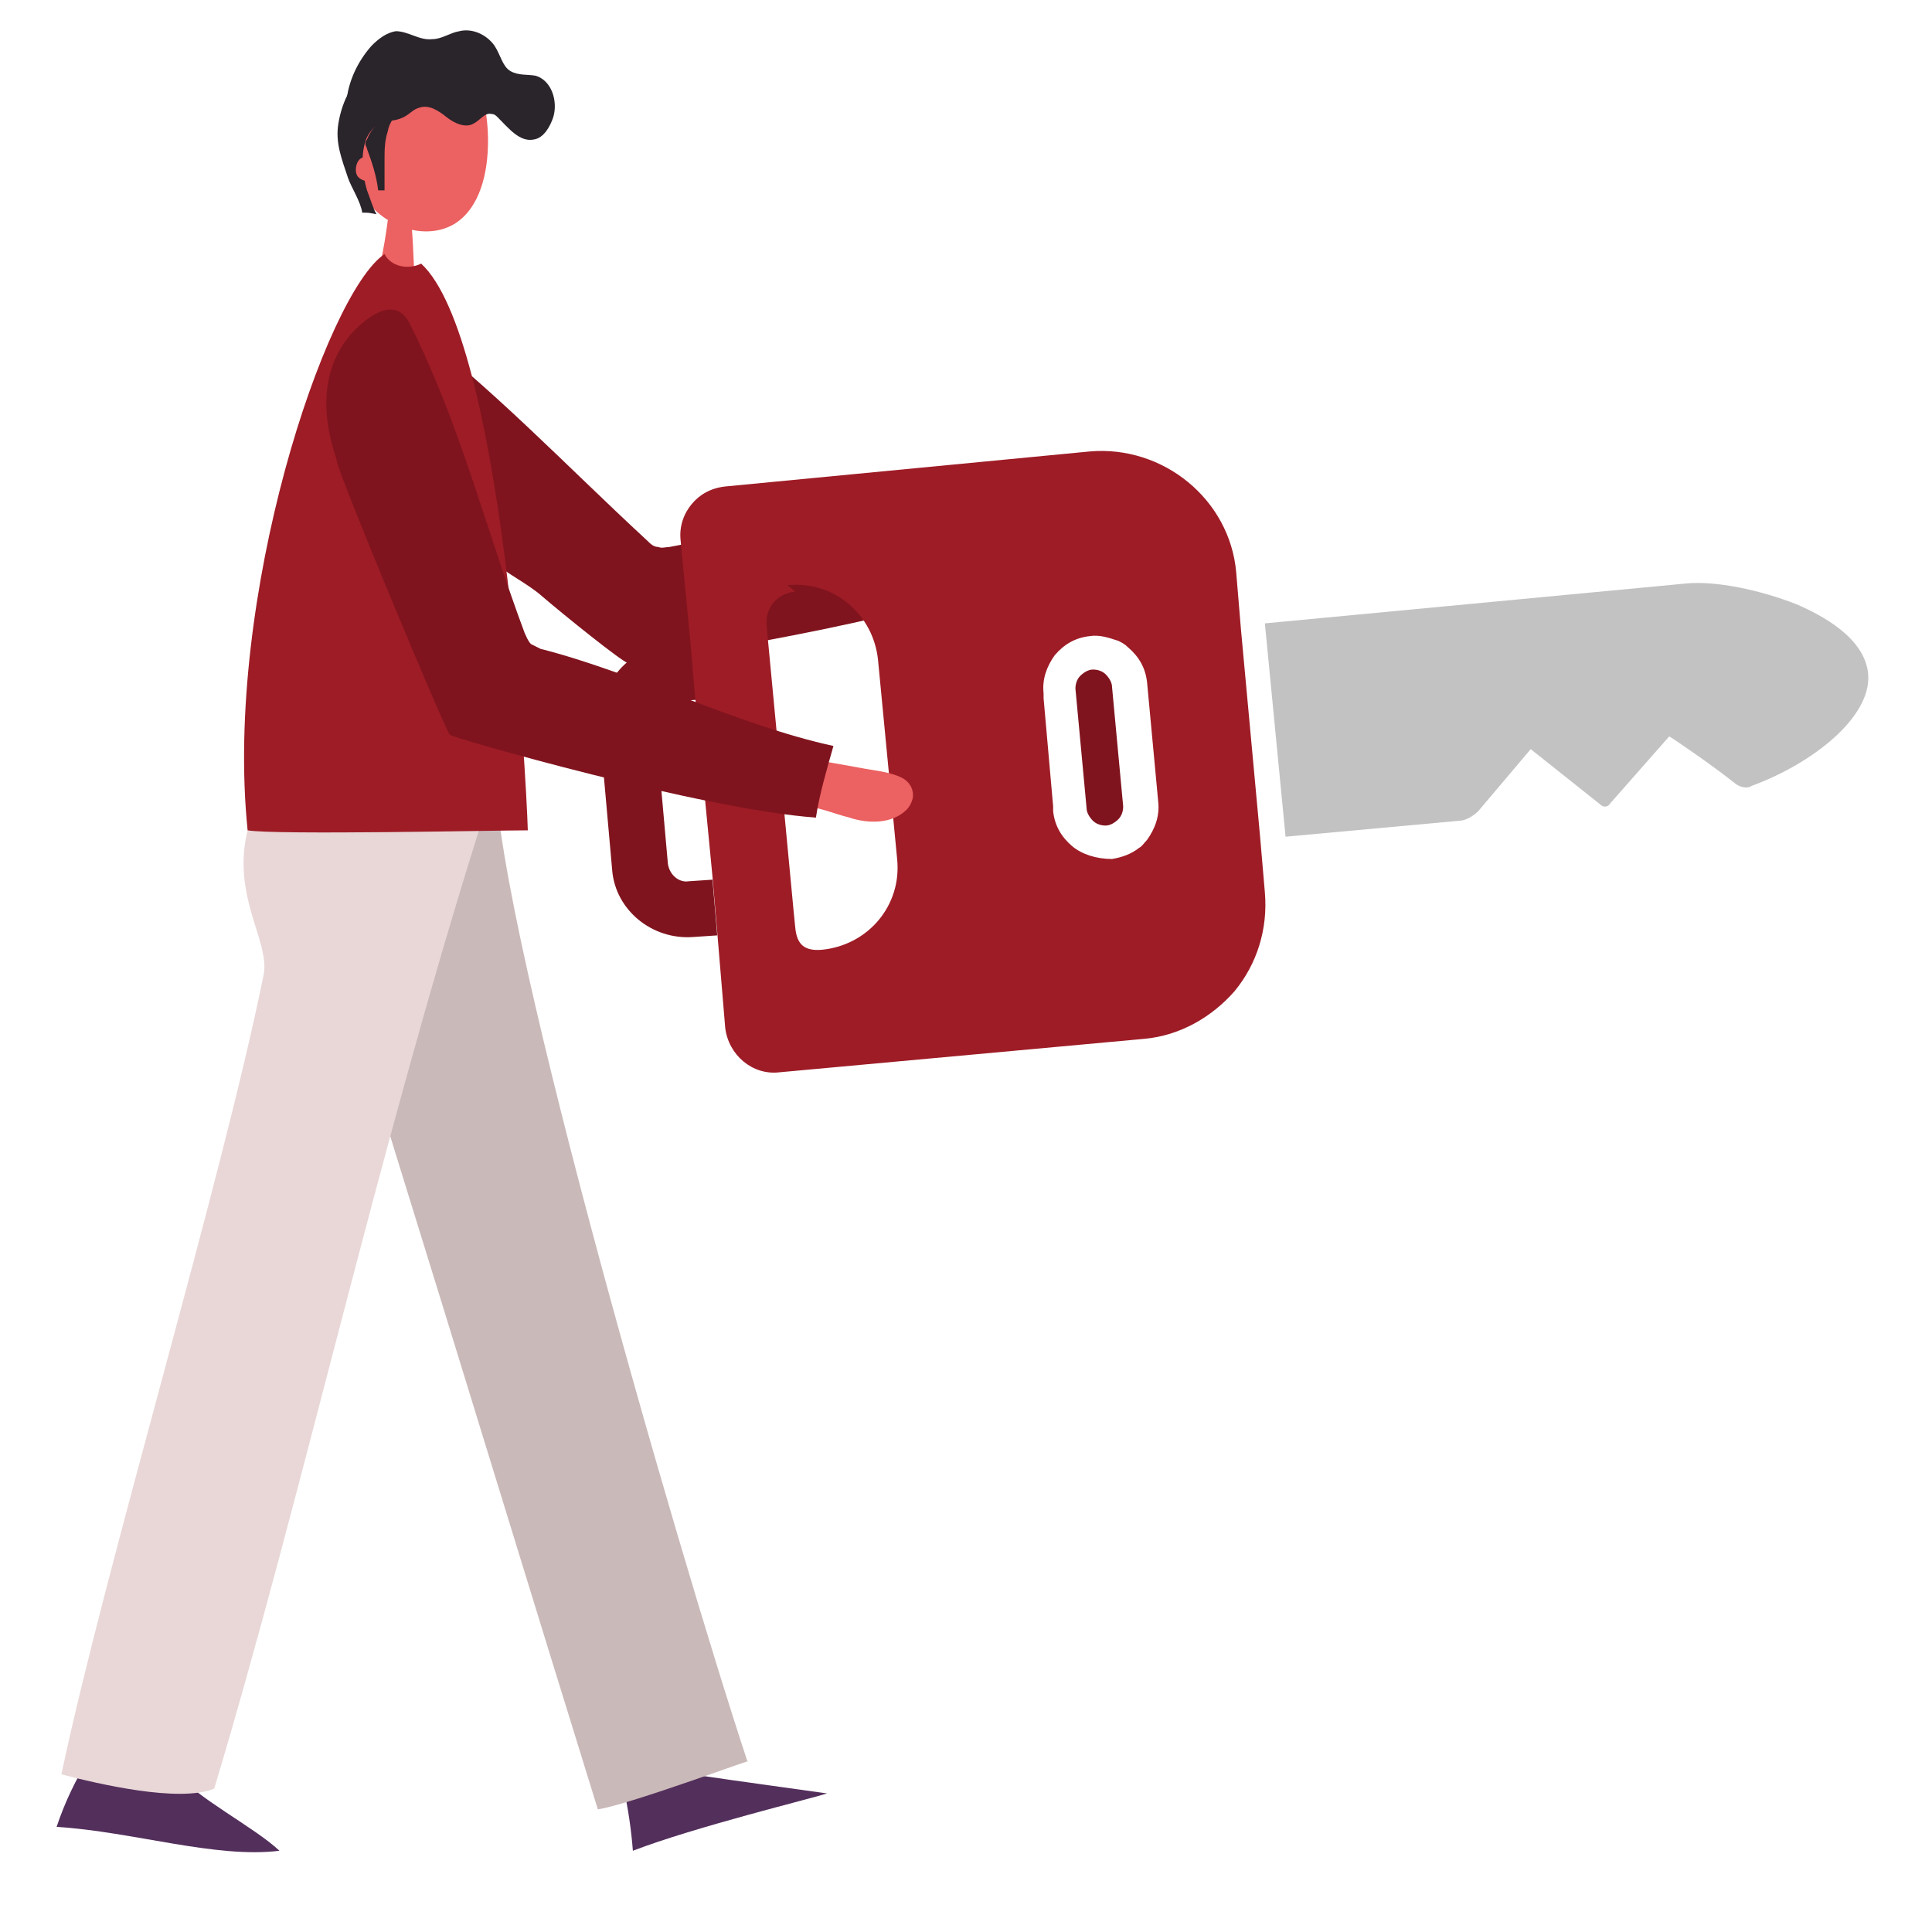 <?xml version="1.0" encoding="UTF-8"?>
<svg width="256px" height="256px" viewBox="0 0 256 256" version="1.1" xmlns="http://www.w3.org/2000/svg" xmlns:xlink="http://www.w3.org/1999/xlink">
    <!-- Generator: Sketch 52.5 (67469) - http://www.bohemiancoding.com/sketch -->
    <title>Çilingir</title>
    <desc>Created with Sketch.</desc>
    <g id="_Components" stroke="none" stroke-width="1" fill="none" fill-rule="evenodd">
        <g id="Çilingir">
            <g id="çilingir" transform="translate(-6, -10)">
                <g transform="translate(12.656, 12.656)">
                    <path d="M41.977,8.859 C41.344,5.695 45.352,4.008 48.516,3.586 C51.68,3.164 54,3.797 55.688,6.539 C57.375,9.281 58.008,12.656 58.008,16.031 C58.008,20.25 56.953,24.891 53.578,27 C49.359,29.531 43.242,27 41.133,22.57 C38.812,17.93 40.078,13.289 41.977,8.859" id="Path" fill="#EC6161"></path>
                    <path d="M47.672,25.734 C48.094,27.844 48.094,32.062 48.305,34.172 C48.305,34.805 51.258,37.125 51.68,37.547 C55.266,41.977 53.578,47.25 55.266,52.734 C46.617,53.367 47.461,48.938 38.812,48.516 C39.867,44.086 41.555,39.023 43.031,34.805 C44.086,31.852 44.719,26.578 44.719,26.578 C44.93,26.367 45.141,25.945 45.562,25.945 C45.984,25.945 45.562,26.789 45.352,26.367" id="Path" fill="#EC6161"></path>
                    <path d="M43.453,18.352 C43.031,17.297 41.766,16.875 40.711,17.086 C39.656,17.508 39.023,18.773 39.234,19.828 C39.445,21.305 41.344,22.359 42.82,21.727" id="Path" fill="#EC6161"></path>
                    <path d="M41.766,6.961 C39.656,8.648 38.602,11.18 38.18,13.711 C37.758,16.242 38.602,18.352 39.445,20.883 C39.867,22.148 41.133,24.047 41.344,25.523 C42.188,25.523 42.188,25.523 43.242,25.734 C42.82,25.102 42.398,23.625 41.977,22.57 C41.344,20.461 41.133,18.141 41.766,16.031 C42.398,13.922 45.562,12.023 47.672,11.602 C46.406,10.336 43.242,9.281 41.555,8.648" id="Path" fill="#2A242B"></path>
                    <path d="M43.242,18.984 C42.82,18.141 41.766,17.93 41.133,18.352 C40.5,18.773 40.289,20.039 40.711,20.672 C41.133,21.305 42.188,21.516 43.031,21.305" id="Path" fill="#EC6161"></path>
                    <path d="M46.828,11.812 C45.773,12.445 44.93,13.5 44.719,14.766 C44.297,16.031 44.297,17.297 44.297,18.562 C44.297,19.828 44.297,21.094 44.297,22.57 C44.086,22.57 43.664,22.57 43.453,22.57 C43.242,20.672 42.609,18.773 41.977,17.086 C41.977,16.875 41.766,16.664 41.766,16.453 C41.766,16.242 41.766,16.031 41.977,15.82 C42.82,13.711 44.719,12.234 46.828,11.812" id="Path" fill="#2A242B"></path>
                    <path d="M39.234,10.969 C39.445,8.227 40.711,5.484 42.609,3.375 C43.453,2.531 44.508,1.688 45.773,1.477 C47.461,1.477 48.938,2.742 50.625,2.531 C51.891,2.531 52.945,1.688 54.211,1.477 C55.898,1.055 57.797,1.898 58.852,3.375 C59.695,4.641 59.906,6.117 60.961,6.75 C62.016,7.383 63.281,7.172 64.336,7.383 C66.445,8.016 67.289,10.758 66.656,12.867 C66.234,14.133 65.391,15.609 64.125,15.82 C62.227,16.242 60.75,14.344 59.273,12.867 C59.062,12.656 58.852,12.445 58.43,12.445 C57.586,12.234 56.953,13.289 56.109,13.711 C55.055,14.344 53.578,13.711 52.523,12.867 C51.469,12.023 50.203,11.18 48.938,11.602 C48.094,11.812 47.672,12.445 46.828,12.867 C45.562,13.5 44.086,13.5 42.82,12.867 C41.555,12.445 40.5,11.391 39.445,10.547" id="Path" fill="#2A242B"></path>
                    <path d="M86.484,232.664 C90.703,233.297 98.508,234.352 102.938,234.984 C101.039,235.617 85.43,239.414 77.203,242.578 C76.992,239.836 76.57,236.883 75.938,234.141 C79.523,233.719 83.109,232.875 86.273,231.398" id="Path" fill="#532F5C"></path>
                    <path d="M16.453,232.031 C19.406,235.617 27,239.414 30.375,242.578 C21.938,243.633 10.969,240.047 0.844,239.414 C1.898,236.25 3.375,233.086 5.273,230.133 C5.273,229.922 5.484,229.711 5.695,229.711 C5.906,229.711 5.906,229.711 6.117,229.711 C9.703,230.977 13.289,232.031 16.875,233.297" id="Path" fill="#532F5C"></path>
                    <path d="M59.062,98.297 C57.586,114.539 83.109,202.711 92.391,230.766 C94.289,229.922 76.781,236.461 72.562,237.094 C63.914,209.25 54.211,177.398 45.562,149.555 C43.875,143.859 41.977,138.375 40.5,132.68 C38.391,124.664 37.125,116.438 36.492,108.211 C36.492,107.367 36.281,106.734 36.703,106.102 C37.125,105.047 38.391,104.625 39.445,104.203 C44.719,102.305 49.992,100.406 55.266,98.508" id="Path" fill="#CAB9B9"></path>
                    <path d="M59.062,98.297 C57.586,101.039 57.797,104.625 56.742,107.578 C43.031,151.242 33.328,195.75 21.727,234.352 C17.086,236.25 6.328,233.719 1.477,232.453 C7.383,204.609 22.57,154.617 28.266,126.562 C29.531,120.656 19.617,111.797 31.641,97.242 C41.555,99.984 50.414,93.234 59.062,98.297" id="Path" fill="#E9D7D7"></path>
                    <path d="M46.406,39.445 C58.641,48.727 67.922,58.641 79.102,68.977 C79.523,69.398 79.945,69.82 80.578,69.82 C81,70.031 81.633,69.82 82.055,69.82 C94.711,67.289 107.789,67.711 120.445,64.758 C121.078,67.711 121.922,72.352 122.977,75.305 C109.055,80.578 76.992,85.219 76.57,85.219 C75.727,85.008 68.133,78.891 65.18,76.359 C63.281,74.672 60.539,73.406 58.641,71.719 C55.477,69.188 53.578,65.18 49.781,63.492 C48.516,63.07 47.25,62.438 46.828,61.383 C46.406,60.75 46.406,60.117 46.406,59.273 C46.195,54.844 45.773,50.414 45.562,46.195 C45.141,43.242 45.562,41.977 46.406,39.445" id="Path" fill="#80141E"></path>
                    <path d="M49.148,32.273 C59.906,42.188 63.07,99.984 63.281,107.367 C59.484,107.367 29.742,108 26.156,107.367 C22.992,76.57 36.492,36.281 44.297,31.008 C45.141,32.695 47.461,33.117 49.148,32.273" id="Path" fill="#9E1C26"></path>
                    <g id="Group" transform="translate(71.719, 56.953)">
                        <path d="M16.031,56.953 L16.664,64.336 L13.5,64.547 C8.016,64.969 3.164,60.961 2.742,55.688 L1.055,36.703 C0.844,33.961 1.688,31.43 3.375,29.531 C5.062,27.422 7.383,26.156 10.125,25.945 L13.289,25.734 L13.922,33.117 L10.758,33.328 C10.125,33.328 9.492,33.75 9.07,34.172 C8.438,34.594 8.227,35.227 8.438,35.859 L10.125,54.844 C10.336,56.32 11.602,57.375 12.867,57.164 L16.031,56.953 Z" id="Path" fill="#80141E"></path>
                        <path d="M169.172,29.742 C168.75,24.891 163.055,21.938 159.68,20.461 C154.828,18.562 148.922,17.297 144.914,17.719 L89.227,22.992 L91.969,51.258 L114.961,49.148 C115.805,49.148 116.859,48.516 117.492,47.883 L124.453,39.656 L133.734,47.039 C134.156,47.461 134.789,47.25 135,46.828 L142.805,37.969 C143.227,38.18 148.5,41.766 151.664,44.297 C152.297,44.719 153.141,44.93 153.773,44.508 C161.789,41.555 169.594,35.438 169.172,29.742 Z" id="Path" fill="#C2C2C2"></path>
                        <path d="M17.719,76.57 C18.141,80.156 21.305,82.898 24.891,82.477 L73.195,78.047 C78.047,77.625 82.266,75.094 85.219,71.719 C88.172,68.133 89.648,63.492 89.227,58.641 L88.594,51.258 L86.062,23.836 L85.43,16.242 C84.586,6.539 75.727,-0.633 66.023,0.211 L17.719,4.852 C15.82,5.062 14.344,5.906 13.289,7.172 C12.234,8.438 11.602,10.125 11.812,12.023 L13.078,25.102 L13.711,32.484 L16.031,56.531 L16.664,63.914 L17.719,76.57 Z M63.703,52.523 C62.227,51.258 61.383,49.781 61.172,47.883 L61.172,47.25 L59.906,32.906 L59.906,32.273 C59.695,30.375 60.328,28.688 61.383,27.211 C62.648,25.734 64.125,24.891 66.023,24.68 C67.289,24.469 68.555,24.891 69.82,25.312 C70.242,25.523 70.664,25.734 71.086,26.156 C72.562,27.422 73.406,28.898 73.617,30.797 L75.094,46.617 C75.305,48.516 74.672,50.203 73.617,51.68 C73.195,52.102 72.984,52.523 72.562,52.734 C71.508,53.578 70.242,54 68.977,54.211 C66.867,54.211 64.969,53.578 63.703,52.523 Z M27,63.281 L26.789,61.172 L23.414,25.523 L23.203,23.203 C22.992,20.883 24.68,18.984 27,18.773 L25.945,17.93 C32.062,17.297 37.336,21.727 37.969,27.844 L40.5,54.211 C41.133,60.328 36.703,65.602 30.586,66.234 C28.266,66.445 27.211,65.602 27,63.281 Z" id="Shape" fill="#9E1C26" fill-rule="nonzero"></path>
                        <path d="M64.125,31.641 C64.125,31.008 64.336,30.375 64.758,29.953 C65.18,29.531 65.812,29.109 66.445,29.109 C67.078,29.109 67.711,29.32 68.133,29.742 C68.555,30.164 68.977,30.797 68.977,31.43 L70.453,47.25 C70.453,47.883 70.242,48.516 69.82,48.938 C69.398,49.359 68.766,49.781 68.133,49.781 C67.5,49.781 66.867,49.57 66.445,49.148 C66.023,48.727 65.602,48.094 65.602,47.461 L64.125,31.641 Z" id="Path" fill="#80141E"></path>
                    </g>
                    <path d="M101.461,98.086 C104.414,98.508 107.367,99.141 110.109,99.562 C111.164,99.773 112.008,99.984 112.852,100.406 C113.695,100.828 114.328,101.672 114.328,102.727 C114.328,103.359 113.906,104.203 113.484,104.625 C111.586,106.523 108.422,106.523 105.891,105.68 C103.359,105.047 100.828,103.781 98.086,104.203 C98.508,101.883 99.141,99.562 99.984,97.453" id="Path" fill="#EC6161"></path>
                    <path d="M47.672,40.289 C54.422,53.789 57.586,67.078 62.859,81.211 C63.07,81.633 63.281,82.266 63.703,82.688 C64.125,82.898 64.547,83.109 64.969,83.32 C77.414,86.484 91.125,93.445 103.781,96.188 C102.938,99.141 101.883,102.727 101.461,105.68 C86.484,104.625 53.367,95.133 52.945,94.711 C52.312,94.078 37.969,59.695 37.969,58.43 C37.969,57.797 33.539,47.883 40.5,40.922 C45.562,36.07 47.25,39.445 47.672,40.289" id="Path" fill="#80141E"></path>
                </g>
            </g>
        </g>
    </g>
</svg>